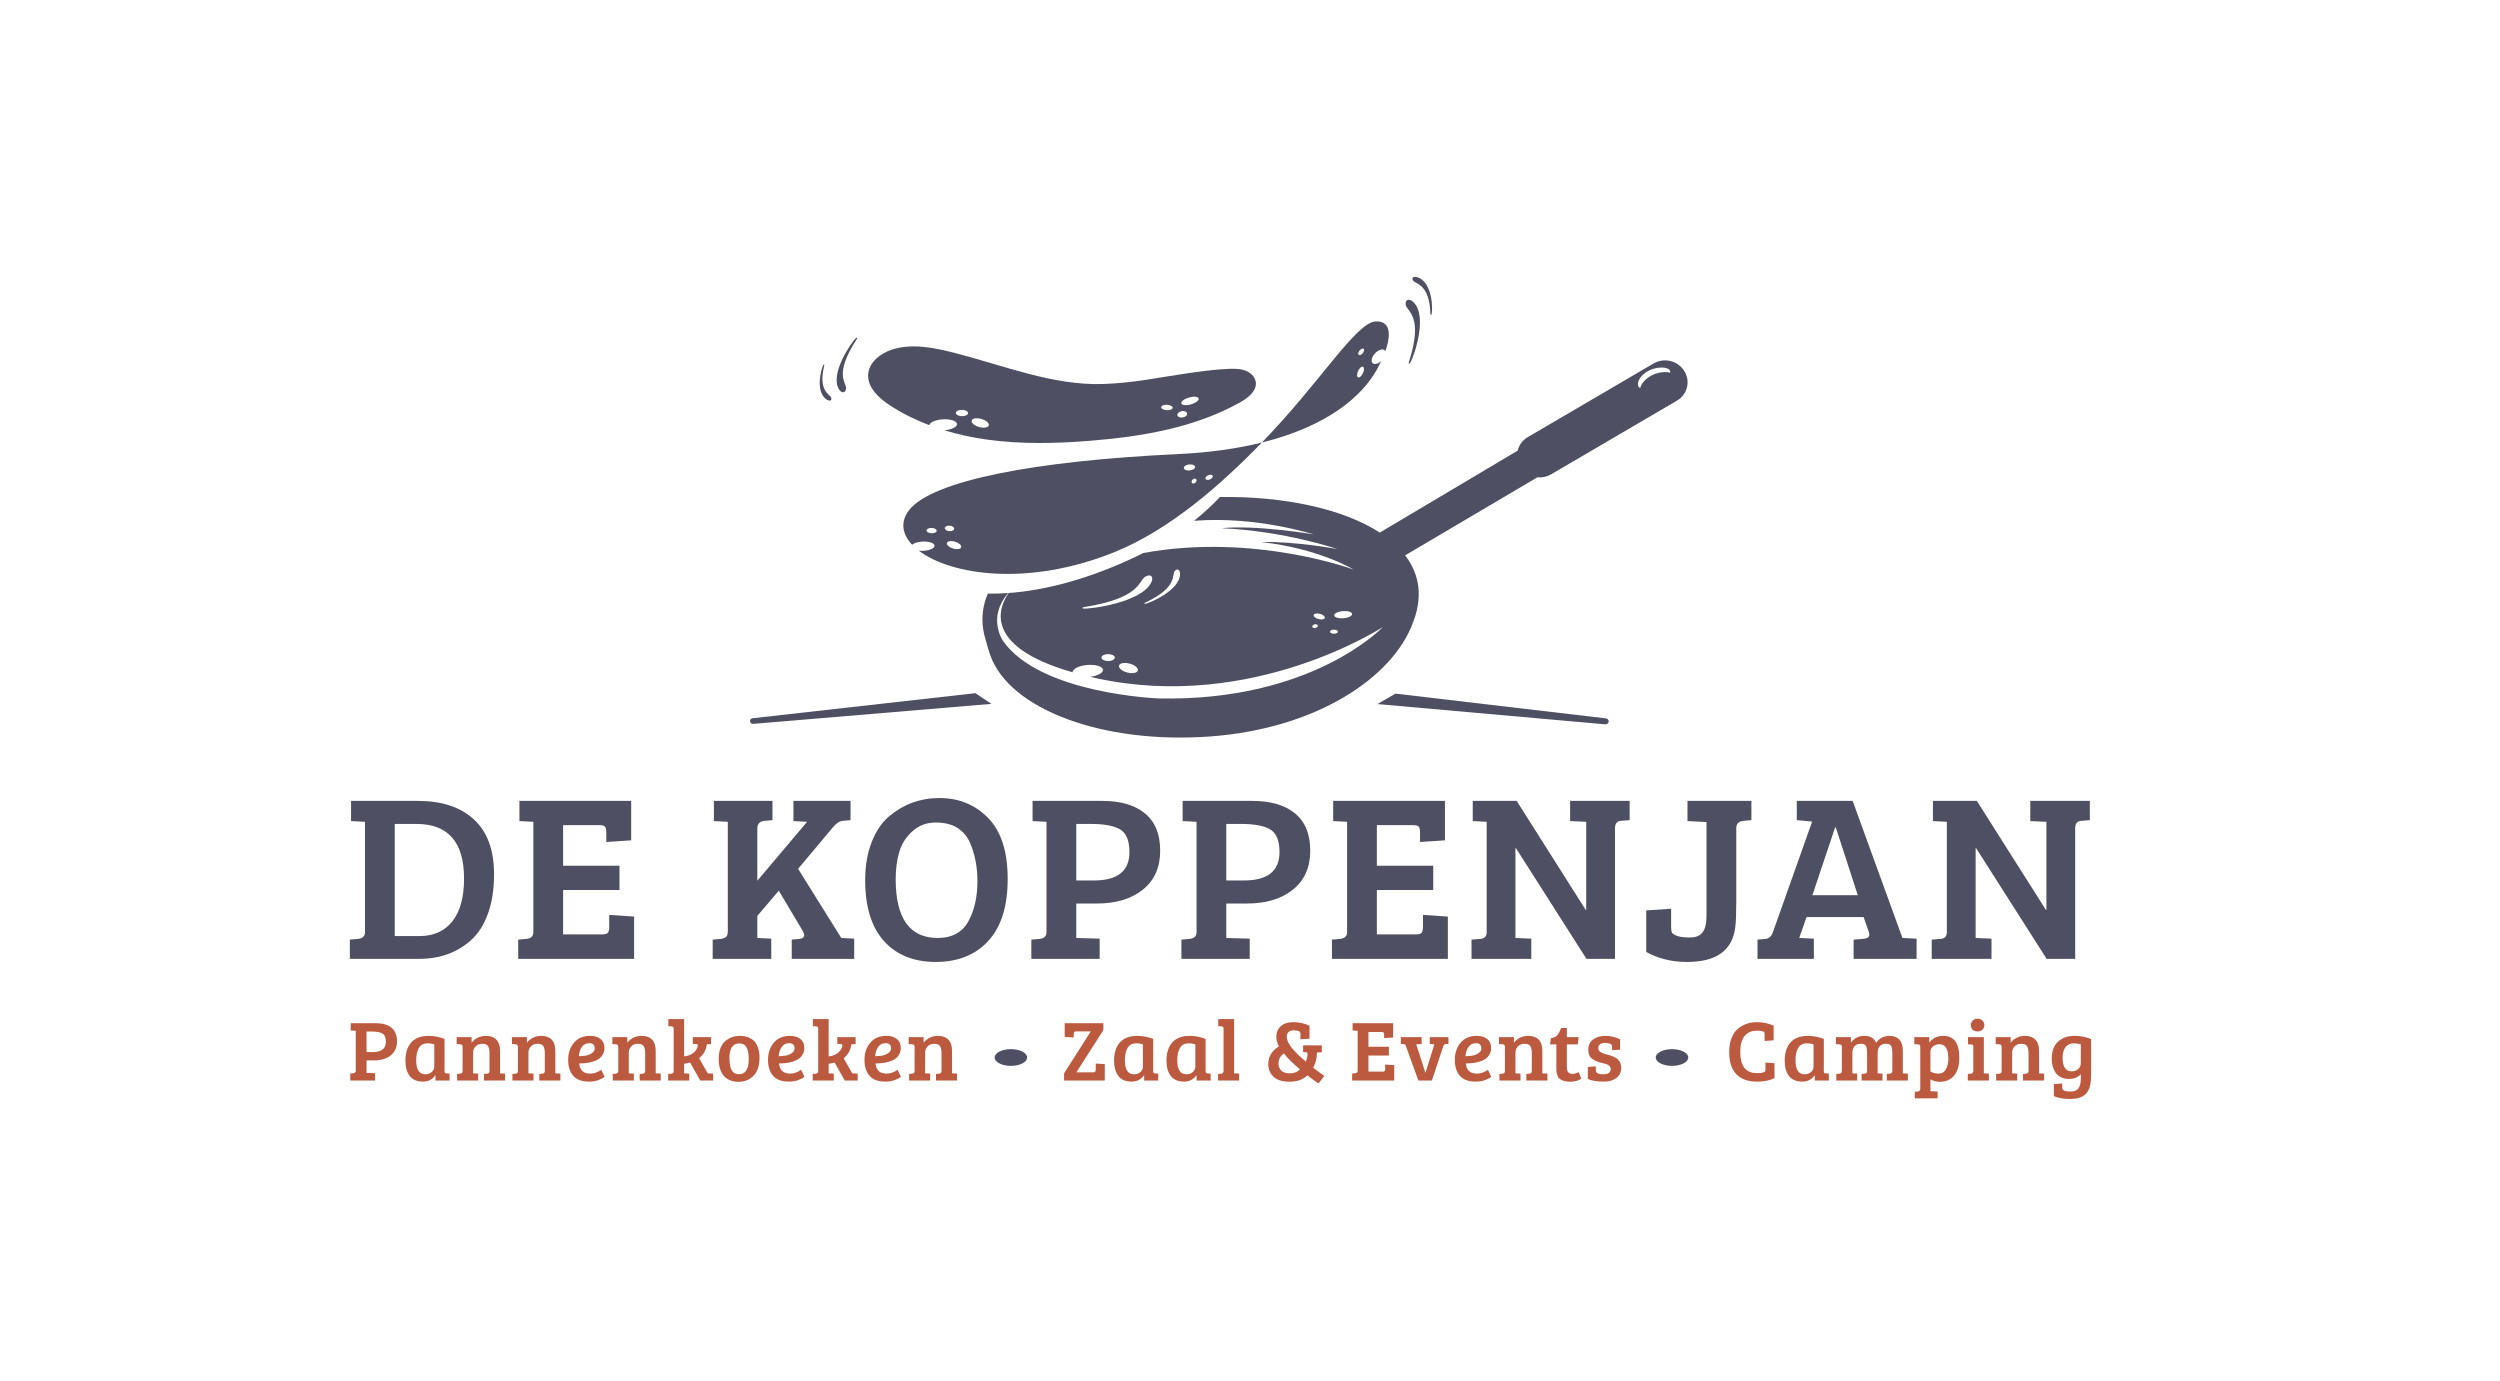<?xml version="1.0" encoding="UTF-8" standalone="no"?><!DOCTYPE svg PUBLIC "-//W3C//DTD SVG 1.1//EN" "http://www.w3.org/Graphics/SVG/1.1/DTD/svg11.dtd"><svg width="590px" height="326px" version="1.1" xmlns="http://www.w3.org/2000/svg" xmlns:xlink="http://www.w3.org/1999/xlink" xml:space="preserve" xmlns:serif="http://www.serif.com/" style="fill-rule:evenodd;clip-rule:evenodd;stroke-linejoin:round;stroke-miterlimit:2;"><g transform="matrix(0.223,0,0,0.217,-135.568,-199.45)"><g id="Logo-sectie-homepage" serif:id="Logo sectie homepage"><g id="Logo"><g><g transform="matrix(1,0,0,1,19.234,0)"><g transform="matrix(1,0,0,1,1213.68,56.125)"><g transform="matrix(1.261,0,0,1.296,-1546.98,-674.598)"><path d="M1889.14,1633.35L2004.89,1564.55C2005.97,1559.99 2008.86,1555.86 2013.29,1553.26L2119,1491.39C2127.78,1486.25 2139.28,1489.08 2144.68,1497.7C2150.09,1506.31 2147.35,1517.48 2138.58,1522.61L2032.87,1584.49C2029.3,1586.57 2025.29,1587.35 2021.41,1586.95L1910.45,1652.44C1918.41,1662.83 1922.51,1674.74 1921.76,1688.01C1921.37,1694.84 1919.85,1701.6 1917.26,1708.21C1917.14,1708.53 1917.02,1708.84 1916.89,1709.15C1899.89,1755.23 1835.66,1797.89 1746.92,1804.43C1656.36,1811.1 1578.58,1781.46 1562.39,1736.67C1561.42,1733.98 1559.54,1727.94 1558.15,1722.61C1557.38,1720.09 1556.78,1717.53 1556.36,1714.93C1554.65,1704.34 1556.09,1694.16 1560.21,1684.55C1565.68,1684.64 1571.42,1684.49 1577.39,1684.07C1559.26,1704.72 1572.93,1724.21 1572.93,1724.21C1604.13,1768.94 1703.62,1772.52 1703.62,1772.52C1832.76,1775.26 1891.7,1712.6 1891.7,1712.6C1891.7,1712.6 1782.77,1784 1651.7,1755.66L1646.17,1754.37C1652.45,1753.57 1657.13,1751.02 1656.84,1748.43C1656.54,1745.64 1650.6,1743.86 1643.59,1744.45C1636.58,1745.04 1631.13,1747.79 1631.44,1750.58L1631.46,1750.62C1552.88,1728.13 1570.84,1693.64 1577.78,1684.04C1605.97,1681.99 1639.54,1673.85 1677.02,1657C1681.79,1654.85 1686.36,1652.68 1690.73,1650.47C1784.02,1633.41 1867.17,1664.38 1867.17,1664.38C1867.17,1664.38 1838.71,1646.84 1789.77,1641.28C1818.01,1640.49 1853.63,1647.2 1853.63,1647.2C1853.63,1647.2 1809.66,1632.01 1756.29,1629.67C1785.46,1626.66 1833.71,1634.87 1833.71,1634.87C1833.71,1634.87 1785.78,1619.53 1734.79,1623.36C1734.26,1623.4 1733.74,1623.44 1733.23,1623.48C1741.03,1617.25 1748.21,1610.62 1755.07,1603.49C1808.91,1602.76 1858.32,1613.35 1889.14,1633.35ZM1678.6,1743.14C1674.2,1742.15 1670.45,1743.09 1670.22,1745.23C1669.99,1747.37 1673.38,1749.91 1677.77,1750.9C1682.16,1751.89 1685.91,1750.96 1686.14,1748.81C1686.37,1746.67 1682.99,1744.13 1678.6,1743.14ZM1660.99,1735.32C1657.9,1735.37 1655.47,1736.71 1655.57,1738.32C1655.67,1739.93 1658.26,1741.19 1661.35,1741.15C1664.44,1741.1 1666.86,1739.76 1666.76,1738.15C1666.66,1736.54 1664.08,1735.28 1660.99,1735.32ZM1850.78,1718.23C1852.6,1718.2 1854.03,1717.4 1853.97,1716.45C1853.91,1715.5 1852.38,1714.76 1850.56,1714.79C1848.74,1714.81 1847.3,1715.61 1847.36,1716.56C1847.42,1717.51 1848.95,1718.26 1850.78,1718.23ZM1835.17,1713.46C1836.45,1713.16 1837.34,1712.22 1837.16,1711.36C1836.98,1710.49 1835.8,1710.03 1834.52,1710.33C1833.24,1710.62 1832.35,1711.56 1832.53,1712.43C1832.71,1713.29 1833.89,1713.75 1835.17,1713.46ZM1838.09,1706.01C1840.68,1706.59 1842.9,1706.04 1843.04,1704.77C1843.17,1703.5 1841.17,1702 1838.57,1701.42C1835.98,1700.84 1833.76,1701.39 1833.63,1702.66C1833.49,1703.92 1835.49,1705.42 1838.09,1706.01ZM1858.77,1705.22C1862.91,1704.87 1866.13,1703.24 1865.94,1701.6C1865.76,1699.95 1862.25,1698.9 1858.11,1699.25C1853.97,1699.6 1850.76,1701.22 1850.94,1702.87C1851.12,1704.52 1854.63,1705.57 1858.77,1705.22ZM1641.22,1695.82C1688.71,1688.29 1686.55,1673.83 1692.21,1670.45C1697.18,1667.48 1699.41,1670.65 1697.58,1674.73C1689.83,1692.1 1645.59,1697.73 1640.37,1697.1C1639.76,1697.02 1639.46,1696.72 1639.67,1696.4C1639.89,1696.08 1640.54,1695.92 1641.22,1695.82ZM1692.4,1692.07C1719.82,1679.16 1714.41,1669.08 1716.99,1665.75C1719.24,1662.83 1721.52,1664.76 1721.53,1667.99C1721.59,1681.73 1695.65,1692.76 1692.23,1693.13C1691.83,1693.17 1691.56,1693 1691.6,1692.74C1691.64,1692.47 1692.01,1692.26 1692.4,1692.07ZM2107.76,1512.06C2107.11,1511.81 2106.6,1511.4 2106.27,1510.81C2104.5,1507.61 2107.51,1501.38 2114.55,1497.64C2121.59,1493.9 2130.81,1494.05 2132.58,1497.24C2132.94,1497.89 2133.04,1498.56 2132.91,1499.26C2130.01,1498.08 2122.81,1498.5 2117.08,1501.55C2111.46,1504.54 2108.21,1509.21 2107.76,1512.06Z" style="fill:rgb(78,79,98);"/></g><g transform="matrix(1.261,0,0,1.296,-1546.98,-674.598)"><path d="M1496.72,1643.6C1488.26,1634.69 1486.62,1624.43 1493.86,1614.83C1512.72,1589.83 1599.74,1573.11 1719.13,1567.51C1746.67,1566.22 1770.19,1562.75 1790.18,1557.78C1754.65,1594.44 1712.04,1631.28 1666.68,1649.65C1593.97,1679.1 1528.96,1668.96 1502.25,1648.51C1503.41,1648.65 1504.68,1648.7 1506,1648.64C1511.38,1648.39 1515.63,1646.45 1515.49,1644.31C1515.34,1642.17 1510.85,1640.63 1505.47,1640.88C1501.49,1641.06 1498.13,1642.16 1496.72,1643.6ZM1529.33,1640.5C1527.39,1640.51 1525.98,1641.14 1525.82,1642.26C1525.69,1643.13 1526.35,1644.12 1527.5,1644.99L1527.52,1645.01C1528.52,1645.76 1529.88,1646.41 1531.41,1646.82C1532.03,1646.99 1532.64,1647.1 1533.22,1647.17C1533.3,1647.18 1533.37,1647.18 1533.45,1647.19L1533.48,1647.19C1533.49,1647.19 1533.5,1647.19 1533.51,1647.2L1533.53,1647.2C1533.57,1647.2 1533.61,1647.2 1533.65,1647.21C1533.88,1647.22 1534.09,1647.23 1534.31,1647.23C1534.32,1647.23 1534.33,1647.23 1534.34,1647.23C1536.26,1647.23 1537.66,1646.62 1537.87,1645.54L1537.87,1645.53C1537.88,1645.51 1537.88,1645.49 1537.88,1645.47C1537.88,1645.46 1537.88,1645.45 1537.89,1645.44L1537.89,1645.43C1537.89,1645.42 1537.89,1645.41 1537.89,1645.4C1537.93,1645 1537.81,1644.58 1537.56,1644.16C1537.55,1644.15 1537.55,1644.14 1537.54,1644.13L1537.53,1644.12C1537.49,1644.04 1537.44,1643.97 1537.39,1643.9C1537.32,1643.82 1537.26,1643.73 1537.18,1643.64L1537.17,1643.63L1537.14,1643.6C1536.36,1642.7 1535.01,1641.84 1533.38,1641.25L1533.35,1641.24C1533.01,1641.12 1532.65,1641.01 1532.29,1640.91C1531.26,1640.63 1530.27,1640.5 1529.39,1640.5L1529.36,1640.5L1529.33,1640.5ZM1513.32,1629.45C1513.2,1629.44 1513.09,1629.44 1512.97,1629.44C1510.73,1629.38 1508.9,1630.24 1508.75,1631.39C1508.74,1631.45 1508.74,1631.51 1508.74,1631.57C1508.74,1631.63 1508.74,1631.7 1508.76,1631.76C1508.9,1632.56 1509.84,1633.25 1511.15,1633.62C1511.73,1633.79 1512.38,1633.89 1513.07,1633.9C1515.43,1633.96 1517.33,1633 1517.3,1631.77C1517.28,1630.84 1516.17,1630.02 1514.61,1629.64C1514.36,1629.58 1514.1,1629.54 1513.83,1629.5C1513.75,1629.49 1513.67,1629.48 1513.59,1629.47L1513.57,1629.47C1513.56,1629.47 1513.55,1629.47 1513.54,1629.47L1513.52,1629.47C1513.47,1629.46 1513.43,1629.46 1513.38,1629.46L1513.33,1629.45L1513.32,1629.45ZM1528.06,1627.54C1526,1627.42 1524.24,1628.24 1524.08,1629.43C1524.07,1629.51 1524.06,1629.58 1524.06,1629.65C1524.07,1629.68 1524.07,1629.72 1524.07,1629.75C1524.08,1629.8 1524.08,1629.85 1524.09,1629.91C1524.31,1630.91 1525.63,1631.8 1527.37,1632.06C1527.48,1632.08 1527.59,1632.1 1527.7,1632.11C1527.94,1632.13 1528.18,1632.14 1528.41,1632.14L1528.43,1632.14C1530.29,1632.13 1531.81,1631.35 1531.97,1630.24C1531.98,1630.16 1531.98,1630.09 1531.98,1630.02C1531.95,1628.85 1530.39,1627.77 1528.34,1627.56C1528.25,1627.55 1528.16,1627.55 1528.07,1627.54L1528.06,1627.54ZM1732.65,1592.16C1733.15,1592.15 1733.71,1591.96 1734.22,1591.57C1735.07,1590.91 1735.5,1589.89 1735.31,1589.1L1735.31,1589.1C1735.28,1589.01 1735.25,1588.92 1735.21,1588.84L1735.21,1588.83C1735.19,1588.79 1735.18,1588.76 1735.16,1588.73C1735.15,1588.71 1735.13,1588.69 1735.12,1588.67L1735.11,1588.64L1735.1,1588.63C1735.08,1588.61 1735.06,1588.58 1735.05,1588.56C1735.03,1588.54 1735.01,1588.52 1734.99,1588.49C1734.98,1588.49 1734.98,1588.48 1734.97,1588.48C1734.96,1588.47 1734.95,1588.45 1734.94,1588.44C1734.93,1588.44 1734.93,1588.43 1734.92,1588.43C1734.88,1588.39 1734.84,1588.36 1734.8,1588.32L1734.79,1588.32C1734.78,1588.31 1734.78,1588.31 1734.77,1588.3L1734.76,1588.3C1734.67,1588.23 1734.56,1588.18 1734.45,1588.14L1734.43,1588.13L1734.42,1588.13C1734.41,1588.13 1734.4,1588.12 1734.39,1588.12L1734.38,1588.12C1734.25,1588.08 1734.12,1588.06 1733.99,1588.05L1733.98,1588.05C1733.97,1588.05 1733.95,1588.05 1733.94,1588.05L1733.91,1588.05C1733.4,1588.04 1732.82,1588.23 1732.31,1588.63C1731.28,1589.43 1730.88,1590.73 1731.4,1591.54C1731.44,1591.6 1731.49,1591.66 1731.54,1591.71C1731.57,1591.74 1731.6,1591.77 1731.63,1591.8L1731.63,1591.81C1731.74,1591.9 1731.86,1591.97 1731.98,1592.03C1732.14,1592.1 1732.32,1592.14 1732.51,1592.15C1732.56,1592.15 1732.6,1592.16 1732.65,1592.16ZM1747.04,1584.79C1746.43,1584.79 1745.75,1584.94 1745.08,1585.24C1744.63,1585.44 1744.23,1585.69 1743.9,1585.97L1743.88,1585.98C1743.87,1585.99 1743.86,1586 1743.85,1586.01L1743.84,1586.02C1743.68,1586.15 1743.54,1586.29 1743.42,1586.44L1743.41,1586.45C1743.14,1586.77 1742.96,1587.1 1742.88,1587.43C1742.81,1587.73 1742.82,1588.02 1742.95,1588.28C1743.08,1588.56 1743.33,1588.77 1743.64,1588.91C1744.03,1589.08 1744.52,1589.15 1745.07,1589.1C1745.37,1589.08 1745.69,1589.02 1746.01,1588.92C1746.02,1588.92 1746.03,1588.92 1746.04,1588.91C1746.26,1588.85 1746.49,1588.76 1746.72,1588.66C1747.44,1588.34 1748.03,1587.88 1748.43,1587.4C1748.45,1587.37 1748.48,1587.34 1748.5,1587.3C1748.56,1587.23 1748.61,1587.15 1748.66,1587.07C1748.67,1587.06 1748.67,1587.05 1748.68,1587.04L1748.69,1587.02C1748.7,1587.01 1748.7,1587.01 1748.7,1587C1748.71,1586.99 1748.72,1586.97 1748.73,1586.96C1748.74,1586.92 1748.76,1586.89 1748.77,1586.86C1748.98,1586.43 1749.02,1585.99 1748.84,1585.62C1748.58,1585.08 1747.91,1584.79 1747.07,1584.79L1747.04,1584.79ZM1730.07,1576.14C1729.62,1576.14 1729.15,1576.17 1728.68,1576.25C1726.75,1576.56 1725.27,1577.43 1724.83,1578.41C1724.69,1578.74 1724.65,1579.08 1724.76,1579.42C1724.99,1580.18 1725.89,1580.76 1727.1,1581.04L1727.12,1581.04C1727.17,1581.05 1727.22,1581.07 1727.28,1581.08C1727.37,1581.1 1727.47,1581.11 1727.57,1581.13C1727.9,1581.18 1728.25,1581.21 1728.61,1581.22L1728.64,1581.22C1729.13,1581.23 1729.65,1581.19 1730.17,1581.11C1732.75,1580.7 1734.51,1579.28 1734.1,1577.94C1733.94,1577.44 1733.5,1577.02 1732.88,1576.71L1732.86,1576.7L1732.84,1576.69C1732.82,1576.68 1732.79,1576.67 1732.77,1576.65C1732.74,1576.64 1732.71,1576.63 1732.68,1576.62C1732.67,1576.61 1732.65,1576.61 1732.64,1576.6L1732.62,1576.59L1732.58,1576.58C1732.41,1576.51 1732.23,1576.45 1732.04,1576.39L1732.03,1576.39C1732,1576.38 1731.98,1576.38 1731.96,1576.37C1731.93,1576.36 1731.9,1576.36 1731.87,1576.35C1731.84,1576.34 1731.82,1576.34 1731.79,1576.33C1731.77,1576.32 1731.74,1576.32 1731.71,1576.31C1731.67,1576.3 1731.64,1576.3 1731.6,1576.29C1731.49,1576.27 1731.38,1576.25 1731.26,1576.23L1731.23,1576.22L1731.19,1576.22C1731.13,1576.21 1731.08,1576.2 1731.02,1576.19L1730.98,1576.19C1730.69,1576.16 1730.38,1576.14 1730.07,1576.14Z" style="fill:rgb(78,79,98);"/></g><g transform="matrix(1.261,0,0,1.296,-1546.98,-674.598)"><path d="M1890.39,1489.35C1889.35,1491.57 1888.19,1493.83 1886.93,1496.14C1874.83,1518.19 1846.37,1543.86 1790.18,1557.78C1839.36,1507.09 1869.23,1457.09 1885.55,1456.16C1897.62,1455.48 1899.12,1466.24 1893.8,1481.16C1893.71,1480.95 1893.6,1480.76 1893.47,1480.59C1892.05,1478.78 1888.53,1479.62 1885.62,1482.46C1882.7,1485.3 1881.49,1489.08 1882.9,1490.88C1884.26,1492.62 1887.56,1491.92 1890.39,1489.35ZM1871.2,1497.14C1872.47,1494.78 1874.28,1493.53 1875.26,1494.34C1876.24,1495.16 1876.01,1497.74 1874.74,1500.11C1873.48,1502.47 1871.66,1503.72 1870.69,1502.91C1869.71,1502.09 1869.94,1499.51 1871.2,1497.14ZM1872.37,1480.35C1873.56,1479 1875.05,1478.51 1875.67,1479.24C1876.3,1479.97 1875.84,1481.66 1874.65,1483C1873.45,1484.35 1871.97,1484.84 1871.34,1484.11C1870.71,1483.38 1871.17,1481.69 1872.37,1480.35Z" style="fill:rgb(78,79,98);"/></g><g transform="matrix(0.21,0.011,-0.017,0.315,638.592,1129.66)"><path d="M1207.37,195.043C1194.25,90.931 1124.44,95.687 1111.05,83.271C1099.32,72.391 1115.43,67.505 1133.99,71.499C1212.91,88.484 1218.55,185.464 1213.06,196.903C1212.39,198.247 1210.84,198.896 1209.41,198.43C1207.99,197.964 1207.55,196.524 1207.37,195.043Z" style="fill:rgb(78,79,98);"/></g><g transform="matrix(0.248,0.096,-0.183,0.471,602.379,1048.71)"><path d="M1207.37,195.043C1194.25,90.931 1124.44,95.687 1111.05,83.271C1099.32,72.391 1115.43,67.505 1133.99,71.499C1212.91,88.484 1218.55,185.464 1213.06,196.903C1212.39,198.247 1210.84,198.896 1209.41,198.43C1207.99,197.964 1207.55,196.524 1207.37,195.043Z" style="fill:rgb(78,79,98);"/></g></g><g transform="matrix(-0.176,-0.057,0.086,-0.264,1656.7,1436.99)"><path d="M1207.37,195.043C1194.25,90.931 1124.44,95.687 1111.05,83.271C1099.32,72.391 1115.43,67.505 1133.99,71.499C1212.91,88.484 1218.55,185.464 1213.06,196.903C1212.39,198.247 1210.84,198.896 1209.41,198.43C1207.99,197.964 1207.55,196.524 1207.37,195.043Z" style="fill:rgb(78,79,98);"/></g><g transform="matrix(-0.189,-0.139,0.263,-0.359,1672.2,1525.97)"><path d="M1207.37,195.043C1194.25,90.931 1124.44,95.687 1111.05,83.271C1099.32,72.391 1115.43,67.505 1133.99,71.499C1212.91,88.484 1218.55,185.464 1213.06,196.903C1212.39,198.247 1210.84,198.896 1209.41,198.43C1207.99,197.964 1207.55,196.524 1207.37,195.043Z" style="fill:rgb(78,79,98);"/></g><g transform="matrix(0.996,-0.086,0.045,0.522,848.153,844.577)"><path d="M698.965,1702.16C698.965,1702.16 578.144,1708.84 461.677,1715.28C459.99,1715.38 458.655,1718.04 458.679,1721.25C458.704,1724.47 460.079,1727.06 461.766,1727.06C584.595,1727.06 714.903,1727.06 714.903,1727.06L698.965,1702.16Z" style="fill:rgb(78,79,98);"/></g><g transform="matrix(0.996,0.091,-0.048,0.522,1920.24,764.216)"><path d="M452.074,1727.06C453.853,1727.06 455.303,1724.33 455.329,1720.94C455.355,1717.54 453.947,1714.74 452.169,1714.64C340.092,1708.4 227.834,1702.16 227.834,1702.16L209.937,1727.06L452.074,1727.06Z" style="fill:rgb(78,79,98);"/></g></g><g transform="matrix(1.261,0,0,1.296,-314.063,-618.473)"><path d="M1511.11,1543.21C1511.46,1540.83 1516.27,1538.68 1522.31,1538.31C1528.71,1537.91 1534.1,1539.66 1534.32,1542.21C1534.53,1544.68 1529.83,1547 1523.72,1547.51C1535.38,1551.06 1547.38,1553.61 1559.46,1555.3C1588.26,1559.32 1617.55,1558.61 1646.54,1556.27C1690.12,1552.75 1734.46,1545.19 1772.3,1523.84C1779.04,1520.04 1786.41,1513.98 1784.99,1506.53C1784.18,1502.22 1780.41,1498.89 1776.2,1497.35C1774.5,1496.72 1772.72,1496.34 1770.92,1496.13C1768.27,1495.81 1765.56,1495.83 1762.9,1495.93C1750.56,1496.37 1738.31,1498.14 1726.1,1499.91C1702.72,1503.29 1682.66,1507.83 1656.84,1508.66C1614.8,1510 1573.93,1493.27 1533.04,1482.77C1515.6,1478.29 1496.93,1474.28 1479.8,1479.77C1470.08,1482.89 1460.68,1490.26 1459.81,1500.19C1458.83,1511.31 1468.55,1520.42 1478.09,1526.62C1488.42,1533.35 1499.53,1538.83 1511.11,1543.21ZM1554.27,1537.83C1550.28,1536.83 1546.84,1537.61 1546.59,1539.56C1546.33,1541.51 1549.36,1543.9 1553.35,1544.89C1557.34,1545.88 1560.78,1545.11 1561.03,1543.15C1561.29,1541.2 1558.26,1538.82 1554.27,1537.83ZM1724.11,1536.67C1726.34,1536.18 1727.83,1534.61 1727.42,1533.18C1727.02,1531.75 1724.87,1530.99 1722.64,1531.48C1720.4,1531.98 1718.92,1533.54 1719.32,1534.98C1719.73,1536.41 1721.87,1537.17 1724.11,1536.67ZM1538.38,1530.34C1535.56,1530.32 1533.32,1531.49 1533.37,1532.96C1533.43,1534.43 1535.76,1535.64 1538.58,1535.66C1541.4,1535.68 1543.64,1534.5 1543.58,1533.04C1543.53,1531.57 1541.19,1530.36 1538.38,1530.34ZM1710.77,1530.65C1713.43,1530.7 1715.48,1529.71 1715.34,1528.44C1715.21,1527.18 1712.93,1526.11 1710.27,1526.06C1707.61,1526.01 1705.55,1527 1705.69,1528.26C1705.83,1529.53 1708.1,1530.6 1710.77,1530.65ZM1730.84,1525.73C1734.82,1524.55 1737.62,1522.32 1737.09,1520.74C1736.56,1519.16 1732.9,1518.84 1728.93,1520.02C1724.95,1521.19 1722.15,1523.42 1722.67,1525C1723.2,1526.58 1726.86,1526.9 1730.84,1525.73Z" style="fill:rgb(78,79,98);"/></g></g><g transform="matrix(1.839,0,0,0.969,95.151,20.658)"><path d="M480.164,2003.39L480.164,1981.8L484.797,1981C487.512,1980.46 488.869,1977.97 488.869,1973.53L488.869,1849.56L480.866,1848.76L480.866,1826.1L519.34,1826.1C533.101,1826.1 543.843,1833.03 551.566,1846.9C559.288,1860.76 563.15,1881.29 563.15,1908.48C563.15,1925.37 561.98,1940.07 559.639,1952.6C557.299,1965.13 554.116,1974.95 550.091,1982.06C542.041,1996.28 532.024,2003.39 520.042,2003.39L480.164,2003.39ZM506,1851.96L506,1977.8L520.323,1977.8C528.373,1977.8 534.645,1972.29 539.139,1961.27C543.632,1950.25 545.879,1934.25 545.879,1913.28C545.879,1872.4 536.752,1851.96 518.497,1851.96L506,1851.96Z" style="fill:rgb(78,79,98);fill-rule:nonzero;"/><path d="M643.749,2003.39L577.051,2003.39L577.051,1981.8L581.685,1981C584.4,1980.46 585.757,1977.97 585.757,1973.53L585.757,1849.56L577.753,1848.76L577.753,1826.1L642.064,1826.1L642.064,1870.36L627.742,1872.22L627.742,1861.56C627.742,1858.54 627.508,1856.4 627.04,1855.16C626.572,1853.92 625.448,1853.29 623.67,1853.29L602.888,1853.29L602.888,1898.88L635.324,1898.88L635.324,1926.08L602.888,1926.08L602.888,1975.93L625.495,1975.93C627.18,1975.93 628.257,1975.26 628.725,1973.93C629.193,1972.6 629.427,1970.42 629.427,1967.4L629.427,1954.07L643.749,1955.93L643.749,2003.39Z" style="fill:rgb(78,79,98);fill-rule:nonzero;"/><path d="M697.669,1972.2L697.669,1849.56L689.666,1848.76L689.666,1826.1L723.366,1826.1L723.366,1847.7L718.732,1848.5C716.017,1849.03 714.66,1851.87 714.66,1857.03L714.66,1915.68L743.305,1849.56L735.441,1848.76L735.441,1826.1L768.299,1826.1L768.299,1847.7L763.665,1848.5C761.887,1848.85 760.014,1851.34 758.049,1855.96L738.109,1902.35L762.963,1979.93L770.405,1980.73L770.405,2003.39L734.459,2003.39L734.459,1981.8L738.811,1981C740.684,1980.64 741.62,1979.22 741.62,1976.73C741.62,1975.66 741.386,1974.24 740.918,1972.46L727.016,1926.88L714.66,1955.13L714.66,1979.93L722.664,1980.73L722.664,2003.39L688.963,2003.39L688.963,1981.8L693.597,1981C695.001,1980.64 696.031,1979.88 696.686,1978.73C697.342,1977.57 697.669,1975.4 697.669,1972.2Z" style="fill:rgb(78,79,98);fill-rule:nonzero;"/><path d="M819.551,1822.9C830.691,1822.9 840.005,1830.37 847.494,1845.3C854.983,1860.23 858.727,1883.02 858.727,1913.68C858.727,1944.34 855.006,1967.53 847.564,1983.26C840.122,1998.99 830.059,2006.86 817.375,2006.86C804.69,2006.86 794.744,1999.04 787.536,1983.39C780.328,1967.75 776.724,1945.01 776.724,1915.14C776.724,1898.79 777.988,1884.44 780.515,1872.09C783.043,1859.74 786.366,1850.18 790.485,1843.43C798.816,1829.75 808.505,1822.9 819.551,1822.9ZM794.276,1913.81C794.276,1957.89 802.327,1979.93 818.428,1979.93C827.04,1979.93 833.078,1973.17 836.542,1959.67C839.724,1947.76 841.316,1933.18 841.316,1915.94C841.316,1900.48 839.912,1886.26 837.103,1873.29C835.512,1866.18 833.101,1860.58 829.872,1856.49C826.642,1852.41 822.453,1850.36 817.305,1850.36C812.156,1850.36 807.733,1853.56 804.035,1859.96C800.337,1866.36 797.787,1874.09 796.382,1883.15C794.978,1892.22 794.276,1902.44 794.276,1913.81Z" style="fill:rgb(78,79,98);fill-rule:nonzero;"/><path d="M872.348,2003.39L872.348,1981.8L876.982,1981C879.696,1980.46 881.054,1977.97 881.054,1973.53L881.054,1849.56L873.05,1848.76L873.05,1826.1L913.209,1826.1C923.694,1826.1 931.861,1830.77 937.712,1840.1C943.563,1849.43 946.488,1863.42 946.488,1882.09C946.488,1900.75 943.165,1915.28 936.518,1925.68C929.872,1936.07 921.073,1941.27 910.12,1941.27L898.185,1941.27L898.185,1979.93L911.665,1980.73L911.665,2003.39L872.348,2003.39ZM898.185,1915.41L908.295,1915.41C921.962,1915.41 928.796,1904.84 928.796,1883.69C928.796,1870.89 927.04,1862.4 923.53,1858.23C920.019,1854.05 914.426,1851.96 906.75,1851.96L898.185,1851.96L898.185,1915.41Z" style="fill:rgb(78,79,98);fill-rule:nonzero;"/><path d="M958.704,2003.39L958.704,1981.8L963.338,1981C966.053,1980.46 967.41,1977.97 967.41,1973.53L967.41,1849.56L959.406,1848.76L959.406,1826.1L999.566,1826.1C1010.05,1826.1 1018.22,1830.77 1024.07,1840.1C1029.92,1849.43 1032.84,1863.42 1032.84,1882.09C1032.84,1900.75 1029.52,1915.28 1022.88,1925.68C1016.23,1936.07 1007.43,1941.27 996.476,1941.27L984.541,1941.27L984.541,1979.93L998.021,1980.73L998.021,2003.39L958.704,2003.39ZM984.541,1915.41L994.651,1915.41C1008.32,1915.41 1015.15,1904.84 1015.15,1883.69C1015.15,1870.89 1013.4,1862.4 1009.89,1858.23C1006.38,1854.05 1000.78,1851.96 993.106,1851.96L984.541,1851.96L984.541,1915.41Z" style="fill:rgb(78,79,98);fill-rule:nonzero;"/><path d="M1112.04,2003.39L1045.34,2003.39L1045.34,1981.8L1049.97,1981C1052.69,1980.46 1054.05,1977.97 1054.05,1973.53L1054.05,1849.56L1046.04,1848.76L1046.04,1826.1L1110.36,1826.1L1110.36,1870.36L1096.03,1872.22L1096.03,1861.56C1096.03,1858.54 1095.8,1856.4 1095.33,1855.16C1094.86,1853.92 1093.74,1853.29 1091.96,1853.29L1071.18,1853.29L1071.18,1898.88L1103.62,1898.88L1103.62,1926.08L1071.18,1926.08L1071.18,1975.93L1093.79,1975.93C1095.47,1975.93 1096.55,1975.26 1097.02,1973.93C1097.48,1972.6 1097.72,1970.42 1097.72,1967.4L1097.72,1954.07L1112.04,1955.93L1112.04,2003.39Z" style="fill:rgb(78,79,98);fill-rule:nonzero;"/><path d="M1125.66,2003.39L1125.66,1981.8L1130.71,1981C1133.15,1980.64 1134.37,1978.15 1134.37,1973.53L1134.37,1849.56L1126.36,1848.76L1126.36,1826.1L1151.64,1826.1L1191.38,1948.47L1191.66,1948.47L1191.66,1849.56L1182.39,1848.76L1182.39,1826.1L1216.65,1826.1L1216.65,1847.7L1211.6,1848.5C1209.35,1848.85 1208.23,1851.61 1208.23,1856.76L1208.23,2003.39L1191.8,2003.39L1151.22,1879.15L1150.93,1879.15L1150.93,1979.93L1160.06,1980.73L1160.06,2003.39L1125.66,2003.39Z" style="fill:rgb(78,79,98);fill-rule:nonzero;"/><path d="M1277.45,1967.67C1275.86,1993.79 1266.64,2006.86 1249.79,2006.86C1240.99,2006.86 1233.13,2003.12 1226.2,1995.66L1226.2,1949L1240.52,1947.14L1240.52,1968.2C1240.52,1970.87 1240.71,1972.82 1241.08,1974.06C1241.46,1975.31 1242.44,1976.51 1244.03,1977.66C1245.62,1978.82 1248.08,1979.4 1251.4,1979.4C1254.73,1979.4 1257.14,1977.49 1258.63,1973.66C1260.13,1969.84 1260.88,1963.67 1260.88,1955.13L1260.88,1849.83L1249.93,1848.76L1249.93,1826.1L1286.72,1826.1L1286.72,1847.7L1282.08,1848.5C1279.37,1849.03 1278.01,1851.78 1278.01,1856.76L1278.01,1939.67C1278.01,1952.29 1277.83,1961.62 1277.45,1967.67Z" style="fill:rgb(78,79,98);fill-rule:nonzero;"/><path d="M1299.08,1973.53L1321.68,1849.3L1312.84,1847.7L1312.84,1826.1L1344.99,1826.1L1373.64,1979.93L1373.78,1979.93L1381.78,1980.73L1381.78,2003.39L1345.55,2003.39L1345.55,1981.8L1350.89,1981C1352.48,1980.64 1353.56,1979.93 1354.12,1978.86C1354.68,1977.8 1354.73,1975.84 1354.26,1973L1351.31,1956.47L1318.45,1956.47L1314.24,1979.93L1322.66,1980.73L1322.66,2003.39L1290.23,2003.39L1290.23,1981.8L1294.86,1981C1296.83,1980.64 1298.23,1978.15 1299.08,1973.53ZM1334.88,1855.96L1321.82,1931.94L1347.94,1931.94L1335.3,1855.96L1334.88,1855.96Z" style="fill:rgb(78,79,98);fill-rule:nonzero;"/><path d="M1390.49,2003.39L1390.49,1981.8L1395.54,1981C1397.98,1980.64 1399.19,1978.15 1399.19,1973.53L1399.19,1849.56L1391.19,1848.76L1391.19,1826.1L1416.46,1826.1L1456.2,1948.47L1456.48,1948.47L1456.48,1849.56L1447.21,1848.76L1447.21,1826.1L1481.48,1826.1L1481.48,1847.7L1476.42,1848.5C1474.17,1848.85 1473.05,1851.61 1473.05,1856.76L1473.05,2003.39L1456.62,2003.39L1416.04,1879.15L1415.76,1879.15L1415.76,1979.93L1424.89,1980.73L1424.89,2003.39L1390.49,2003.39Z" style="fill:rgb(78,79,98);fill-rule:nonzero;"/></g><g transform="matrix(1.909,0,0,0.359,30.089,1376.43)"><path d="M496.871,1999.45L496.871,1978.3L498.49,1977.52C499.439,1977 499.913,1974.56 499.913,1970.21L499.913,1848.81L497.116,1848.03L497.116,1825.84L511.149,1825.84C514.813,1825.84 517.667,1830.4 519.711,1839.54C521.755,1848.68 522.777,1862.39 522.777,1880.66C522.777,1898.94 521.616,1913.16 519.294,1923.35C516.971,1933.53 513.897,1938.62 510.07,1938.62L505.899,1938.62L505.899,1976.48L510.609,1977.26L510.609,1999.45L496.871,1999.45ZM505.899,1913.3L509.432,1913.3C514.207,1913.3 516.595,1902.94 516.595,1882.23C516.595,1869.7 515.982,1861.38 514.755,1857.3C513.529,1853.2 511.574,1851.16 508.892,1851.16L505.899,1851.16L505.899,1913.3Z" style="fill:rgb(188,90,64);fill-rule:nonzero;"/><path d="M549.126,1873.35L549.126,1970.47C549.126,1973.26 549.215,1975.17 549.395,1976.21C549.575,1977.26 549.894,1977.87 550.352,1978.04L551.922,1978.56L551.922,1999.45L544.121,1999.45L544.121,1984.31L543.974,1984.05C542.338,1996.58 540.098,2002.84 537.252,2002.84C533.915,2002.84 531.446,1997.19 529.843,1985.87C528.24,1974.56 527.439,1959.07 527.439,1939.4C527.439,1915.73 528.518,1897.28 530.677,1884.06C532.836,1870.83 536.074,1864.21 540.392,1864.21C543.172,1864.21 546.083,1867.26 549.126,1873.35ZM543.434,1957.94L543.434,1890.32C542.518,1888.06 541.259,1886.93 539.656,1886.93C537.464,1886.93 535.878,1891.63 534.897,1901.03C533.915,1910.42 533.425,1922.87 533.425,1938.36C533.425,1966.55 535.126,1980.65 538.527,1980.65C539.967,1980.65 541.144,1978.35 542.06,1973.73C542.976,1969.12 543.434,1963.86 543.434,1957.94Z" style="fill:rgb(188,90,64);fill-rule:nonzero;"/><path d="M555.847,1889.02L555.847,1868.13L564.139,1868.13L564.139,1885.1C564.99,1878.66 566.118,1873.57 567.525,1869.83C568.932,1866.09 570.453,1864.21 572.088,1864.21C574.574,1864.21 576.496,1868 577.853,1875.57C579.211,1883.14 579.889,1894.5 579.889,1909.64L579.889,1977.78L582.686,1978.56L582.686,1999.45L571.009,1999.45L571.009,1979.61L572.628,1978.83C573.118,1978.48 573.478,1977.74 573.707,1976.61C573.936,1975.47 574.051,1973.34 574.051,1970.21L574.051,1916.43C574.051,1906.86 573.773,1899.76 573.217,1895.15C572.66,1890.54 571.606,1888.23 570.052,1888.23C568.498,1888.23 567.263,1890.84 566.347,1896.07C565.432,1901.29 564.974,1907.47 564.974,1914.6L564.974,1977.78L567.77,1978.56L567.77,1999.45L556.093,1999.45L556.093,1979.61L557.712,1978.83C558.203,1978.48 558.562,1977.74 558.791,1976.61C559.02,1975.47 559.135,1973.34 559.135,1970.21L559.135,1897.89C559.135,1892.67 558.726,1889.97 557.908,1889.8L555.847,1889.02Z" style="fill:rgb(188,90,64);fill-rule:nonzero;"/><path d="M586.513,1889.02L586.513,1868.13L594.805,1868.13L594.805,1885.1C595.656,1878.66 596.784,1873.57 598.191,1869.83C599.597,1866.09 601.118,1864.21 602.754,1864.21C605.24,1864.21 607.162,1868 608.519,1875.57C609.876,1883.14 610.555,1894.5 610.555,1909.64L610.555,1977.78L613.352,1978.56L613.352,1999.45L601.674,1999.45L601.674,1979.61L603.294,1978.83C603.784,1978.48 604.144,1977.74 604.373,1976.61C604.602,1975.47 604.716,1973.34 604.716,1970.21L604.716,1916.43C604.716,1906.86 604.438,1899.76 603.882,1895.15C603.326,1890.54 602.271,1888.23 600.718,1888.23C599.164,1888.23 597.929,1890.84 597.013,1896.07C596.097,1901.29 595.639,1907.47 595.639,1914.6L595.639,1977.78L598.436,1978.56L598.436,1999.45L586.759,1999.45L586.759,1979.61L588.378,1978.83C588.868,1978.48 589.228,1977.74 589.457,1976.61C589.686,1975.47 589.801,1973.34 589.801,1970.21L589.801,1897.89C589.801,1892.67 589.392,1889.97 588.574,1889.8L586.513,1889.02Z" style="fill:rgb(188,90,64);fill-rule:nonzero;"/><path d="M629.789,1864.21C632.242,1864.21 634.188,1867.39 635.628,1873.74C637.067,1880.1 637.786,1889.02 637.786,1900.5C637.786,1908.16 637.476,1914.9 636.854,1920.74C636.233,1926.57 635.464,1931.14 634.548,1934.44C633.632,1937.75 632.52,1940.45 631.212,1942.54C629.02,1946.02 626.55,1947.76 623.803,1947.76C623.901,1956.98 624.441,1964.42 625.422,1970.08C626.403,1975.74 627.908,1978.56 629.936,1978.56C631.964,1978.56 633.992,1974.74 636.02,1967.08L637.885,1988.22C637.23,1991.36 636.126,1994.58 634.573,1997.88C633.019,2001.19 631.244,2002.84 629.249,2002.84C625.258,2002.84 622.331,1996.97 620.466,1985.22C618.602,1973.47 617.67,1957.33 617.67,1936.79C617.67,1916.25 618.733,1899.02 620.859,1885.1C622.985,1871.18 625.962,1864.21 629.789,1864.21ZM627.532,1924C628.742,1922.78 629.854,1920.21 630.868,1916.3C631.882,1912.38 632.389,1907.73 632.389,1902.33C632.389,1891.71 631.408,1886.4 629.445,1886.4C627.614,1886.4 626.207,1890.28 625.226,1898.02C624.244,1905.77 623.705,1915.04 623.607,1925.83C625.046,1925.65 626.354,1925.04 627.532,1924Z" style="fill:rgb(188,90,64);fill-rule:nonzero;"/><path d="M642.153,1889.02L642.153,1868.13L650.445,1868.13L650.445,1885.1C651.296,1878.66 652.424,1873.57 653.831,1869.83C655.237,1866.09 656.758,1864.21 658.394,1864.21C660.88,1864.21 662.801,1868 664.159,1875.57C665.516,1883.14 666.195,1894.5 666.195,1909.64L666.195,1977.78L668.992,1978.56L668.992,1999.45L657.314,1999.45L657.314,1979.61L658.934,1978.83C659.424,1978.48 659.784,1977.74 660.013,1976.61C660.242,1975.47 660.356,1973.34 660.356,1970.21L660.356,1916.43C660.356,1906.86 660.078,1899.76 659.522,1895.15C658.966,1890.54 657.911,1888.23 656.358,1888.23C654.804,1888.23 653.569,1890.84 652.653,1896.07C651.737,1901.29 651.279,1907.47 651.279,1914.6L651.279,1977.78L654.076,1978.56L654.076,1999.45L642.399,1999.45L642.399,1979.61L644.018,1978.83C644.508,1978.48 644.868,1977.74 645.097,1976.61C645.326,1975.47 645.441,1973.34 645.441,1970.21L645.441,1897.89C645.441,1892.67 645.032,1889.97 644.214,1889.8L642.153,1889.02Z" style="fill:rgb(188,90,64);fill-rule:nonzero;"/><path d="M676.155,1970.21L676.155,1843.07C676.155,1840.28 676.065,1838.37 675.886,1837.32C675.706,1836.28 675.387,1835.67 674.929,1835.5L673.211,1834.97L673.211,1813.3L681.945,1813.3L681.945,1926.35C683.744,1925.48 685.314,1922.52 686.655,1917.47C687.996,1912.42 688.912,1905.81 689.403,1897.63C689.501,1895.89 689.55,1894.5 689.55,1893.45C689.55,1890.5 689.239,1889.02 688.618,1889.02L686.753,1888.49L686.753,1868.13L696.91,1868.13L696.91,1889.28L694.555,1889.8C694.13,1907.55 692.69,1921.56 690.237,1931.83L695.046,1977.78L698.038,1978.56L698.038,1999.45L690.875,1999.45L685.282,1945.15C684.202,1946.71 683.09,1947.93 681.945,1948.8L681.945,1977.78L681.994,1977.78L684.791,1978.56L684.791,1999.45L673.113,1999.45L673.113,1979.61L674.733,1978.83C675.223,1978.48 675.583,1977.74 675.812,1976.61C676.041,1975.47 676.155,1973.34 676.155,1970.21Z" style="fill:rgb(188,90,64);fill-rule:nonzero;"/><path d="M712.415,1980.39C715.98,1980.39 717.763,1965.08 717.763,1934.44C717.763,1918.95 717.362,1907.2 716.561,1899.2C715.759,1891.19 714.418,1887.19 712.537,1887.19C710.656,1887.19 709.274,1891.02 708.391,1898.67C707.508,1906.33 707.066,1916.78 707.066,1930C707.066,1954.55 707.917,1969.95 709.618,1976.21C710.37,1979 711.302,1980.39 712.415,1980.39ZM701.13,1933.66C701.13,1920.78 701.489,1909.6 702.209,1900.11C702.929,1890.63 703.894,1883.36 705.104,1878.31C707.426,1868.91 709.994,1864.21 712.807,1864.21C714.77,1864.21 716.43,1865.91 717.787,1869.31C719.145,1872.7 720.208,1876.62 720.976,1881.05C721.745,1885.49 722.399,1891.93 722.939,1900.37C723.479,1908.81 723.749,1918.78 723.749,1930.27C723.749,1954.28 722.653,1972.47 720.461,1984.83C718.27,1997.19 715.465,2003.37 712.047,2003.37C708.628,2003.37 705.954,1997.49 704.024,1985.74C702.095,1974 701.13,1956.63 701.13,1933.66Z" style="fill:rgb(188,90,64);fill-rule:nonzero;"/><path d="M740.578,1864.21C743.031,1864.21 744.978,1867.39 746.417,1873.74C747.856,1880.1 748.576,1889.02 748.576,1900.5C748.576,1908.16 748.265,1914.9 747.643,1920.74C747.022,1926.57 746.253,1931.14 745.337,1934.44C744.421,1937.75 743.309,1940.45 742.001,1942.54C739.809,1946.02 737.34,1947.76 734.592,1947.76C734.69,1956.98 735.23,1964.42 736.211,1970.08C737.193,1975.74 738.697,1978.56 740.725,1978.56C742.753,1978.56 744.781,1974.74 746.809,1967.08L748.674,1988.22C748.02,1991.36 746.916,1994.58 745.362,1997.88C743.808,2001.19 742.034,2002.84 740.038,2002.84C736.048,2002.84 733.12,1996.97 731.256,1985.22C729.391,1973.47 728.459,1957.33 728.459,1936.79C728.459,1916.25 729.522,1899.02 731.648,1885.1C733.774,1871.18 736.751,1864.21 740.578,1864.21ZM738.321,1924C739.531,1922.78 740.643,1920.21 741.657,1916.3C742.672,1912.38 743.179,1907.73 743.179,1902.33C743.179,1891.71 742.197,1886.4 740.235,1886.4C738.403,1886.4 736.996,1890.28 736.015,1898.02C735.034,1905.77 734.494,1915.04 734.396,1925.83C735.835,1925.65 737.143,1925.04 738.321,1924Z" style="fill:rgb(188,90,64);fill-rule:nonzero;"/><path d="M756.279,1970.21L756.279,1843.07C756.279,1840.28 756.189,1838.37 756.009,1837.32C755.829,1836.28 755.51,1835.67 755.052,1835.5L753.335,1834.97L753.335,1813.3L762.069,1813.3L762.069,1926.35C763.868,1925.48 765.438,1922.52 766.779,1917.47C768.12,1912.42 769.036,1905.81 769.527,1897.63C769.625,1895.89 769.674,1894.5 769.674,1893.45C769.674,1890.5 769.363,1889.02 768.741,1889.02L766.877,1888.49L766.877,1868.13L777.034,1868.13L777.034,1889.28L774.678,1889.8C774.253,1907.55 772.814,1921.56 770.361,1931.83L775.169,1977.78L778.162,1978.56L778.162,1999.45L770.998,1999.45L765.405,1945.15C764.326,1946.71 763.213,1947.93 762.069,1948.8L762.069,1977.78L762.118,1977.78L764.914,1978.56L764.914,1999.45L753.237,1999.45L753.237,1979.61L754.856,1978.83C755.347,1978.48 755.706,1977.74 755.935,1976.61C756.164,1975.47 756.279,1973.34 756.279,1970.21Z" style="fill:rgb(188,90,64);fill-rule:nonzero;"/><path d="M794.059,1864.21C796.512,1864.21 798.459,1867.39 799.898,1873.74C801.337,1880.1 802.057,1889.02 802.057,1900.5C802.057,1908.16 801.746,1914.9 801.125,1920.74C800.503,1926.57 799.734,1931.14 798.818,1934.44C797.903,1937.75 796.79,1940.45 795.482,1942.54C793.29,1946.02 790.821,1947.76 788.073,1947.76C788.171,1956.98 788.711,1964.42 789.692,1970.08C790.674,1975.74 792.178,1978.56 794.206,1978.56C796.234,1978.56 798.262,1974.74 800.29,1967.08L802.155,1988.22C801.501,1991.36 800.397,1994.58 798.843,1997.88C797.289,2001.19 795.515,2002.84 793.519,2002.84C789.529,2002.84 786.601,1996.97 784.737,1985.22C782.872,1973.47 781.94,1957.33 781.94,1936.79C781.94,1916.25 783.003,1899.02 785.129,1885.1C787.255,1871.18 790.232,1864.21 794.059,1864.21ZM791.802,1924C793.012,1922.78 794.125,1920.21 795.139,1916.3C796.153,1912.38 796.66,1907.73 796.66,1902.33C796.66,1891.71 795.678,1886.4 793.716,1886.4C791.884,1886.4 790.477,1890.28 789.496,1898.02C788.515,1905.77 787.975,1915.04 787.877,1925.83C789.316,1925.65 790.625,1925.04 791.802,1924Z" style="fill:rgb(188,90,64);fill-rule:nonzero;"/><path d="M806.424,1889.02L806.424,1868.13L814.716,1868.13L814.716,1885.1C815.566,1878.66 816.695,1873.57 818.101,1869.83C819.508,1866.09 821.029,1864.21 822.664,1864.21C825.15,1864.21 827.072,1868 828.429,1875.57C829.787,1883.14 830.466,1894.5 830.466,1909.64L830.466,1977.78L833.262,1978.56L833.262,1999.45L821.585,1999.45L821.585,1979.61L823.204,1978.83C823.695,1978.48 824.054,1977.74 824.283,1976.61C824.512,1975.47 824.627,1973.34 824.627,1970.21L824.627,1916.43C824.627,1906.86 824.349,1899.76 823.793,1895.15C823.237,1890.54 822.182,1888.23 820.628,1888.23C819.074,1888.23 817.839,1890.84 816.924,1896.07C816.008,1901.29 815.55,1907.47 815.55,1914.6L815.55,1977.78L818.346,1978.56L818.346,1999.45L806.669,1999.45L806.669,1979.61L808.288,1978.83C808.779,1978.48 809.139,1977.74 809.368,1976.61C809.596,1975.47 809.711,1973.34 809.711,1970.21L809.711,1897.89C809.711,1892.67 809.302,1889.97 808.484,1889.8L806.424,1889.02Z" style="fill:rgb(188,90,64);fill-rule:nonzero;"/><path d="M914.367,1846.98L899.402,1974.65L908.921,1974.65C909.739,1974.65 910.147,1971.86 910.147,1966.29L910.147,1948.02L915.152,1949.85L915.152,1999.45L892.582,1999.45L892.582,1977.78L907.4,1850.64L899.255,1850.64C898.372,1850.64 897.93,1853.34 897.93,1858.73L897.93,1869.17L892.926,1867.35L892.926,1825.84L914.367,1825.84L914.367,1846.98Z" style="fill:rgb(188,90,64);fill-rule:nonzero;"/><path d="M941.991,1873.35L941.991,1970.47C941.991,1973.26 942.081,1975.17 942.261,1976.21C942.441,1977.26 942.76,1977.87 943.217,1978.04L944.788,1978.56L944.788,1999.45L936.986,1999.45L936.986,1984.31L936.839,1984.05C935.203,1996.58 932.963,2002.84 930.117,2002.84C926.781,2002.84 924.311,1997.19 922.708,1985.87C921.105,1974.56 920.304,1959.07 920.304,1939.4C920.304,1915.73 921.383,1897.28 923.542,1884.06C925.701,1870.83 928.939,1864.21 933.257,1864.21C936.038,1864.21 938.949,1867.26 941.991,1873.35ZM936.299,1957.94L936.299,1890.32C935.383,1888.06 934.124,1886.93 932.521,1886.93C930.33,1886.93 928.743,1891.63 927.762,1901.03C926.781,1910.42 926.29,1922.87 926.29,1938.36C926.29,1966.55 927.991,1980.65 931.393,1980.65C932.832,1980.65 934.01,1978.35 934.925,1973.73C935.841,1969.12 936.299,1963.86 936.299,1957.94Z" style="fill:rgb(188,90,64);fill-rule:nonzero;"/><path d="M971.037,1873.35L971.037,1970.47C971.037,1973.26 971.127,1975.17 971.307,1976.21C971.487,1977.26 971.806,1977.87 972.264,1978.04L973.834,1978.56L973.834,1999.45L966.033,1999.45L966.033,1984.31L965.886,1984.05C964.25,1996.58 962.009,2002.84 959.164,2002.84C955.827,2002.84 953.358,1997.19 951.755,1985.87C950.152,1974.56 949.351,1959.07 949.351,1939.4C949.351,1915.73 950.43,1897.28 952.589,1884.06C954.748,1870.83 957.986,1864.21 962.304,1864.21C965.084,1864.21 967.995,1867.26 971.037,1873.35ZM965.346,1957.94L965.346,1890.32C964.43,1888.06 963.171,1886.93 961.568,1886.93C959.376,1886.93 957.79,1891.63 956.809,1901.03C955.827,1910.42 955.337,1922.87 955.337,1938.36C955.337,1966.55 957.037,1980.65 960.439,1980.65C961.879,1980.65 963.056,1978.35 963.972,1973.73C964.888,1969.12 965.346,1963.86 965.346,1957.94Z" style="fill:rgb(188,90,64);fill-rule:nonzero;"/><path d="M986.836,1813.3L986.836,1977.78L989.633,1978.56L989.633,1999.45L977.956,1999.45L977.956,1979.61L979.575,1978.83C980.523,1978.3 980.998,1975.52 980.998,1970.47L980.998,1841.76C980.998,1837.93 980.589,1835.84 979.771,1835.5L978.054,1834.97L978.054,1813.3L986.836,1813.3Z" style="fill:rgb(188,90,64);fill-rule:nonzero;"/><path d="M1026.63,1942.01C1027.25,1933.66 1027.56,1925.65 1027.56,1918C1027.56,1915.56 1027.27,1914.17 1026.68,1913.82L1025.11,1913.3L1025.11,1892.93L1035.46,1892.93L1035.46,1914.08L1032.76,1914.6C1032.76,1931.31 1032.08,1946.63 1030.7,1960.55C1032.17,1967.16 1034.23,1975.52 1036.88,1985.61L1033.64,2008.33C1031.68,2001.36 1029.62,1993.18 1027.46,1983.79C1025.04,1996.66 1021.77,2003.11 1017.65,2003.11C1013.53,2003.11 1010.52,1997.97 1008.62,1987.7C1006.72,1977.43 1005.78,1964.9 1005.78,1950.11C1005.78,1927.13 1007.77,1909.03 1011.76,1895.8C1010.75,1886.93 1010.24,1877.35 1010.24,1867.09C1010.24,1853.86 1011.08,1843.15 1012.74,1834.97C1014.41,1826.79 1016.76,1822.7 1019.78,1822.7C1022.81,1822.7 1025.76,1826.27 1028.64,1833.41L1028.64,1872.83L1023.63,1874.66L1023.63,1858.73C1023.63,1853.86 1023.29,1850.81 1022.61,1849.59C1021.72,1848.2 1020.86,1847.51 1020,1847.51C1017.36,1847.51 1016.03,1854.21 1016.03,1867.61C1016.03,1885.36 1019.56,1910.16 1026.63,1942.01ZM1023.34,1965.51C1019.42,1947.76 1016.46,1931.75 1014.46,1917.47C1012.47,1924.96 1011.47,1935.14 1011.47,1948.02C1011.47,1956.89 1011.98,1964.07 1013.01,1969.56C1014.04,1975.04 1015.68,1977.78 1017.92,1977.78C1020.16,1977.78 1021.97,1973.69 1023.34,1965.51Z" style="fill:rgb(188,90,64);fill-rule:nonzero;"/><path d="M1075.6,1999.45L1052.29,1999.45L1052.29,1978.3L1053.91,1977.52C1054.86,1977 1055.33,1974.56 1055.33,1970.21L1055.33,1848.81L1052.54,1848.03L1052.54,1825.84L1075.01,1825.84L1075.01,1869.17L1070,1871L1070,1860.56C1070,1857.6 1069.92,1855.51 1069.76,1854.29C1069.59,1853.08 1069.2,1852.47 1068.58,1852.47L1061.32,1852.47L1061.32,1897.11L1072.65,1897.11L1072.65,1923.74L1061.32,1923.74L1061.32,1972.56L1069.22,1972.56C1069.81,1972.56 1070.18,1971.91 1070.35,1970.6C1070.51,1969.3 1070.59,1967.16 1070.59,1964.2L1070.59,1951.15L1075.6,1952.98L1075.6,1999.45Z" style="fill:rgb(188,90,64);fill-rule:nonzero;"/><path d="M1095.32,1868.13L1105.67,1868.13L1105.67,1888.49L1104.15,1889.02C1103.5,1889.36 1103.06,1891.45 1102.83,1895.28L1096.5,1999.45L1088.99,1999.45L1082.12,1895.54C1081.96,1893.11 1081.79,1891.45 1081.61,1890.58C1081.43,1889.71 1081.12,1889.19 1080.7,1889.02L1079.28,1888.49L1079.28,1868.13L1090.81,1868.13L1090.81,1889.02L1087.81,1889.8L1092.87,1975.69L1092.96,1975.69L1097.87,1889.8L1095.32,1889.02L1095.32,1868.13Z" style="fill:rgb(188,90,64);fill-rule:nonzero;"/><path d="M1121.32,1864.21C1123.78,1864.21 1125.72,1867.39 1127.16,1873.74C1128.6,1880.1 1129.32,1889.02 1129.32,1900.5C1129.32,1908.16 1129.01,1914.9 1128.39,1920.74C1127.77,1926.57 1127,1931.14 1126.08,1934.44C1125.17,1937.75 1124.06,1940.45 1122.75,1942.54C1120.56,1946.02 1118.09,1947.76 1115.34,1947.76C1115.44,1956.98 1115.98,1964.42 1116.96,1970.08C1117.94,1975.74 1119.44,1978.56 1121.47,1978.56C1123.5,1978.56 1125.53,1974.74 1127.56,1967.08L1129.42,1988.22C1128.77,1991.36 1127.66,1994.58 1126.11,1997.88C1124.55,2001.19 1122.78,2002.84 1120.79,2002.84C1116.79,2002.84 1113.87,1996.97 1112,1985.22C1110.14,1973.47 1109.2,1957.33 1109.2,1936.79C1109.2,1916.25 1110.27,1899.02 1112.39,1885.1C1114.52,1871.18 1117.5,1864.21 1121.32,1864.21ZM1119.07,1924C1120.28,1922.78 1121.39,1920.21 1122.4,1916.3C1123.42,1912.38 1123.92,1907.73 1123.92,1902.33C1123.92,1891.71 1122.94,1886.4 1120.98,1886.4C1119.15,1886.4 1117.74,1890.28 1116.76,1898.02C1115.78,1905.77 1115.24,1915.04 1115.14,1925.83C1116.58,1925.65 1117.89,1925.04 1119.07,1924Z" style="fill:rgb(188,90,64);fill-rule:nonzero;"/><path d="M1133.69,1889.02L1133.69,1868.13L1141.98,1868.13L1141.98,1885.1C1142.83,1878.66 1143.96,1873.57 1145.37,1869.83C1146.77,1866.09 1148.29,1864.21 1149.93,1864.21C1152.41,1864.21 1154.34,1868 1155.69,1875.57C1157.05,1883.14 1157.73,1894.5 1157.73,1909.64L1157.73,1977.78L1160.53,1978.56L1160.53,1999.45L1148.85,1999.45L1148.85,1979.61L1150.47,1978.83C1150.96,1978.48 1151.32,1977.74 1151.55,1976.61C1151.78,1975.47 1151.89,1973.34 1151.89,1970.21L1151.89,1916.43C1151.89,1906.86 1151.61,1899.76 1151.06,1895.15C1150.5,1890.54 1149.45,1888.23 1147.89,1888.23C1146.34,1888.23 1145.11,1890.84 1144.19,1896.07C1143.27,1901.29 1142.82,1907.47 1142.82,1914.6L1142.82,1977.78L1145.61,1978.56L1145.61,1999.45L1133.93,1999.45L1133.93,1979.61L1135.55,1978.83C1136.04,1978.48 1136.4,1977.74 1136.63,1976.61C1136.86,1975.47 1136.98,1973.34 1136.98,1970.21L1136.98,1897.89C1136.98,1892.67 1136.57,1889.97 1135.75,1889.8L1133.69,1889.02Z" style="fill:rgb(188,90,64);fill-rule:nonzero;"/><path d="M1168.13,1840.46L1171.32,1840.46L1171.32,1868.13L1177.85,1868.13L1177.36,1890.06L1171.32,1890.06L1171.32,1958.72C1171.32,1966.38 1171.58,1971.73 1172.11,1974.78C1172.63,1977.82 1173.44,1979.35 1174.54,1979.35C1175.63,1979.35 1176.74,1977.52 1177.85,1973.87L1179.32,1993.97C1177.68,2000.06 1175.61,2003.11 1173.09,2003.11C1171.62,2003.11 1170.37,2002.1 1169.36,2000.1C1168.35,1998.1 1167.59,1995.88 1167.1,1993.44C1166.61,1991.01 1166.24,1987.44 1165.97,1982.74C1165.71,1978.04 1165.57,1974.34 1165.53,1971.64C1165.5,1968.95 1165.48,1964.99 1165.48,1959.77L1165.48,1890.06L1162,1890.06L1162.49,1871C1164.03,1870.31 1165.19,1867.39 1165.97,1862.26C1166.76,1857.12 1167.48,1849.86 1168.13,1840.46Z" style="fill:rgb(188,90,64);fill-rule:nonzero;"/><path d="M1195.27,1887.97C1194.48,1886.4 1193.53,1885.62 1192.42,1885.62C1191.31,1885.62 1190.42,1886.97 1189.75,1889.67C1189.08,1892.37 1188.74,1895.67 1188.74,1899.59C1188.74,1903.51 1188.86,1906.55 1189.11,1908.73C1189.35,1910.9 1189.74,1912.77 1190.26,1914.34C1191.08,1916.6 1192.06,1918.56 1193.2,1920.21C1194.35,1921.87 1195.2,1923.17 1195.76,1924.13C1196.31,1925.09 1197.01,1926.7 1197.84,1928.96C1198.68,1931.22 1199.31,1933.66 1199.73,1936.27C1200.88,1942.71 1201.45,1950.98 1201.45,1961.07C1201.45,1974.13 1200.56,1984.35 1198.77,1991.75C1196.99,1999.14 1194.73,2002.84 1191.98,2002.84C1187.99,2002.84 1184.98,2000.15 1182.95,1994.75L1182.95,1958.46L1187.37,1956.63L1187.37,1969.16C1187.37,1976.82 1188.74,1980.65 1191.49,1980.65C1194.24,1980.65 1195.61,1975.34 1195.61,1964.73C1195.61,1960.9 1195.37,1957.77 1194.9,1955.33C1194.42,1952.89 1193.96,1951.24 1193.5,1950.37C1193.04,1949.5 1192.49,1948.63 1191.86,1947.76C1191.22,1946.89 1190.6,1946.02 1189.99,1945.15C1189.39,1944.28 1188.73,1943.1 1188.03,1941.62C1187.33,1940.14 1186.55,1938.01 1185.7,1935.23C1184.03,1929.48 1183.2,1919.87 1183.2,1906.38C1183.2,1892.89 1184.1,1882.49 1185.89,1875.18C1187.69,1867.87 1189.96,1864.21 1192.69,1864.21C1195.42,1864.21 1198.13,1867.69 1200.81,1874.66L1200.81,1905.99L1196.39,1907.81L1196.39,1896.85C1196.39,1892.5 1196.02,1889.54 1195.27,1887.97Z" style="fill:rgb(188,90,64);fill-rule:nonzero;"/><path d="M1280.74,1853.51C1280.38,1850.2 1279.04,1848.55 1276.71,1848.55C1273.67,1848.55 1271.37,1854.03 1269.8,1865C1268.23,1875.96 1267.44,1891.8 1267.44,1912.51C1267.44,1955.5 1270.47,1977 1276.52,1977L1277.82,1977C1278.59,1977 1279.31,1976.43 1280,1975.3C1280.69,1974.17 1281.1,1972.99 1281.23,1971.78C1281.36,1970.56 1281.42,1968.64 1281.42,1966.03L1281.42,1945.15L1286.43,1946.97L1286.43,1992.14C1283.88,1999.28 1280.64,2002.84 1276.71,2002.84C1271.71,2002.84 1267.89,1995.36 1265.26,1980.39C1262.62,1965.42 1261.31,1943.14 1261.31,1913.56C1261.31,1897.2 1261.75,1882.92 1262.63,1870.74C1263.52,1858.56 1264.71,1849.07 1266.21,1842.28C1269.16,1829.23 1272.66,1822.7 1276.71,1822.7C1279.99,1822.7 1283.06,1826.27 1285.94,1833.41L1285.94,1877.79L1280.93,1879.62L1280.93,1859.25C1280.93,1856.64 1280.87,1854.73 1280.74,1853.51Z" style="fill:rgb(188,90,64);fill-rule:nonzero;"/><path d="M1313.76,1873.35L1313.76,1970.47C1313.76,1973.26 1313.85,1975.17 1314.03,1976.21C1314.21,1977.26 1314.53,1977.87 1314.99,1978.04L1316.56,1978.56L1316.56,1999.45L1308.75,1999.45L1308.75,1984.31L1308.61,1984.05C1306.97,1996.58 1304.73,2002.84 1301.88,2002.84C1298.55,2002.84 1296.08,1997.19 1294.48,1985.87C1292.87,1974.56 1292.07,1959.07 1292.07,1939.4C1292.07,1915.73 1293.15,1897.28 1295.31,1884.06C1297.47,1870.83 1300.71,1864.21 1305.02,1864.21C1307.81,1864.21 1310.72,1867.26 1313.76,1873.35ZM1308.07,1957.94L1308.07,1890.32C1307.15,1888.06 1305.89,1886.93 1304.29,1886.93C1302.1,1886.93 1300.51,1891.63 1299.53,1901.03C1298.55,1910.42 1298.06,1922.87 1298.06,1938.36C1298.06,1966.55 1299.76,1980.65 1303.16,1980.65C1304.6,1980.65 1305.78,1978.35 1306.69,1973.73C1307.61,1969.12 1308.07,1963.86 1308.07,1957.94Z" style="fill:rgb(188,90,64);fill-rule:nonzero;"/><path d="M1320.48,1889.28L1320.48,1868.13L1328.77,1868.13L1328.77,1885.1C1330.6,1871.18 1333.11,1864.21 1336.3,1864.21C1339.49,1864.21 1341.64,1871.18 1342.76,1885.1C1344.59,1871.18 1347.07,1864.21 1350.21,1864.21C1352.57,1864.21 1354.38,1868 1355.66,1875.57C1356.93,1883.14 1357.57,1894.5 1357.57,1909.64L1357.57,1977.78L1360.37,1978.56L1360.37,1999.45L1348.69,1999.45L1348.69,1979.61L1350.31,1978.83C1350.8,1978.48 1351.15,1977.74 1351.37,1976.61C1351.58,1975.47 1351.7,1973.43 1351.74,1970.47L1351.74,1916.43C1351.74,1906.86 1351.53,1899.76 1351.12,1895.15C1350.71,1890.54 1349.76,1888.23 1348.25,1888.23C1346.75,1888.23 1345.59,1890.67 1344.79,1895.54C1343.99,1900.42 1343.59,1906.94 1343.59,1915.12L1343.59,1977.78L1346.29,1978.56L1346.29,1999.45L1334.71,1999.45L1334.71,1979.61L1336.33,1978.83C1336.82,1978.48 1337.18,1977.74 1337.41,1976.61C1337.64,1975.47 1337.75,1973.34 1337.75,1970.21L1337.75,1916.43C1337.75,1906.86 1337.55,1899.76 1337.14,1895.15C1336.73,1890.54 1335.76,1888.23 1334.24,1888.23C1332.72,1888.23 1331.57,1890.76 1330.78,1895.8C1330,1900.85 1329.61,1907.12 1329.61,1914.6L1329.61,1977.78L1332.26,1978.56L1332.26,1999.45L1320.68,1999.45L1320.68,1979.61L1322.3,1978.83C1322.79,1978.48 1323.15,1977.74 1323.38,1976.61C1323.6,1975.47 1323.72,1973.34 1323.72,1970.21L1323.77,1970.21L1323.77,1898.15C1323.77,1895.19 1323.68,1893.15 1323.5,1892.02C1323.32,1890.89 1323,1890.23 1322.54,1890.06L1320.48,1889.28Z" style="fill:rgb(188,90,64);fill-rule:nonzero;"/><path d="M1367.24,2024.25L1367.24,1897.89C1367.24,1894.93 1367.15,1892.89 1366.97,1891.76C1366.79,1890.63 1366.47,1890.06 1366.01,1890.06L1363.95,1889.28L1363.95,1868.13L1372.24,1868.13L1372.24,1885.1C1372.77,1879.88 1373.72,1875.09 1375.09,1870.74C1376.46,1866.39 1378.1,1864.21 1380,1864.21C1385.92,1864.21 1388.88,1886.32 1388.88,1930.53C1388.88,1954.02 1387.91,1972.04 1385.98,1984.57C1384.05,1997.1 1381.43,2003.37 1378.13,2003.37C1376.17,2003.37 1374.42,2000.84 1372.88,1995.8L1372.88,2031.82L1376.86,2032.87L1376.86,2053.49L1364.2,2053.49L1364.2,2033.65L1365.82,2032.87C1366.31,2032.52 1366.67,2031.78 1366.9,2030.65C1367.12,2029.52 1367.24,2027.38 1367.24,2024.25ZM1382.79,1933.14C1382.79,1904.07 1381.14,1889.54 1377.84,1889.54C1376.46,1889.54 1375.29,1891.76 1374.33,1896.19C1373.36,1900.63 1372.88,1905.9 1372.88,1911.99L1372.88,1972.04C1374.12,1976.39 1375.64,1978.56 1377.42,1978.56C1379.2,1978.56 1380.54,1974.21 1381.44,1965.51C1382.34,1956.81 1382.79,1946.02 1382.79,1933.14Z" style="fill:rgb(188,90,64);fill-rule:nonzero;"/><path d="M1402.47,1868.13L1402.47,1977.78L1405.27,1978.56L1405.27,1999.45L1393.59,1999.45L1393.59,1979.61L1395.21,1978.83C1396.15,1978.3 1396.63,1975.52 1396.63,1970.47L1396.63,1897.89C1396.63,1894.93 1396.54,1892.93 1396.36,1891.89C1396.18,1890.84 1395.86,1890.32 1395.4,1890.32L1393.68,1889.8L1393.68,1868.13L1402.47,1868.13ZM1396.29,1845.68C1395.6,1842.02 1395.26,1837.41 1395.26,1831.84C1395.26,1826.27 1395.6,1821.62 1396.29,1817.87C1396.97,1814.13 1397.87,1812.26 1398.98,1812.26C1400.1,1812.26 1401,1814.13 1401.71,1817.87C1402.41,1821.62 1402.76,1826.27 1402.76,1831.84C1402.76,1837.41 1402.41,1841.98 1401.71,1845.55C1401,1849.12 1400.1,1850.9 1398.98,1850.9C1397.87,1850.9 1396.97,1849.16 1396.29,1845.68Z" style="fill:rgb(188,90,64);fill-rule:nonzero;"/><path d="M1409.04,1889.02L1409.04,1868.13L1417.34,1868.13L1417.34,1885.1C1418.18,1878.66 1419.31,1873.57 1420.72,1869.83C1422.13,1866.09 1423.65,1864.21 1425.28,1864.21C1427.77,1864.21 1429.69,1868 1431.05,1875.57C1432.41,1883.14 1433.09,1894.5 1433.09,1909.64L1433.09,1977.78L1435.88,1978.56L1435.88,1999.45L1424.2,1999.45L1424.2,1979.61L1425.82,1978.83C1426.31,1978.48 1426.67,1977.74 1426.9,1976.61C1427.13,1975.47 1427.25,1973.34 1427.25,1970.21L1427.25,1916.43C1427.25,1906.86 1426.97,1899.76 1426.41,1895.15C1425.86,1890.54 1424.8,1888.23 1423.25,1888.23C1421.69,1888.23 1420.46,1890.84 1419.54,1896.07C1418.63,1901.29 1418.17,1907.47 1418.17,1914.6L1418.17,1977.78L1420.97,1978.56L1420.97,1999.45L1409.29,1999.45L1409.29,1979.61L1410.91,1978.83C1411.4,1978.48 1411.76,1977.74 1411.99,1976.61C1412.22,1975.47 1412.33,1973.34 1412.33,1970.21L1412.33,1897.89C1412.33,1892.67 1411.92,1889.97 1411.1,1889.8L1409.04,1889.02Z" style="fill:rgb(188,90,64);fill-rule:nonzero;"/><path d="M1461.84,1999.19C1461.54,2018.51 1460.5,2032.69 1458.7,2041.74C1456.9,2050.79 1454.09,2055.32 1450.26,2055.32C1446.43,2055.32 1443.44,2052.45 1441.28,2046.7L1441.28,2010.41L1445.94,2008.33L1445.94,2020.86C1445.94,2025.56 1446.35,2028.73 1447.17,2030.39C1447.98,2032.04 1449.11,2032.87 1450.55,2032.87C1452.64,2032.87 1454.12,2029.52 1454.97,2022.82C1455.82,2016.12 1456.24,2006.67 1456.24,1994.49L1456.24,1980.13C1454.67,1989.88 1452.5,1994.75 1449.72,1994.75C1448.02,1994.75 1446.52,1993.01 1445.23,1989.53C1443.94,1986.05 1442.93,1981.35 1442.21,1975.43C1440.8,1963.6 1440.1,1949.67 1440.1,1933.66C1440.1,1910.86 1441.26,1893.58 1443.59,1881.84C1445.91,1870.09 1449,1864.21 1452.86,1864.21C1456.06,1864.21 1459.09,1867.43 1461.93,1873.87L1461.93,1970.73C1461.93,1985.53 1461.9,1995.01 1461.84,1999.19ZM1456.24,1946.19L1456.24,1890.06C1455.1,1887.97 1453.79,1886.93 1452.32,1886.93C1450.32,1886.93 1448.79,1890.84 1447.73,1898.67C1446.67,1906.51 1446.14,1917.12 1446.14,1930.53C1446.14,1958.03 1447.84,1971.78 1451.24,1971.78C1452.64,1971.78 1453.83,1969.47 1454.8,1964.86C1455.76,1960.25 1456.24,1954.02 1456.24,1946.19Z" style="fill:rgb(188,90,64);fill-rule:nonzero;"/><g transform="matrix(0.589,0,0,3.135,271.917,-5205.37)"><ellipse cx="1003.7" cy="2275.97" rx="15.295" ry="8.085" style="fill:rgb(78,79,98);"/></g><g transform="matrix(0.589,0,0,3.135,638.425,-5205.37)"><ellipse cx="1003.7" cy="2275.97" rx="15.295" ry="8.085" style="fill:rgb(78,79,98);"/></g></g></g></g></g></svg>